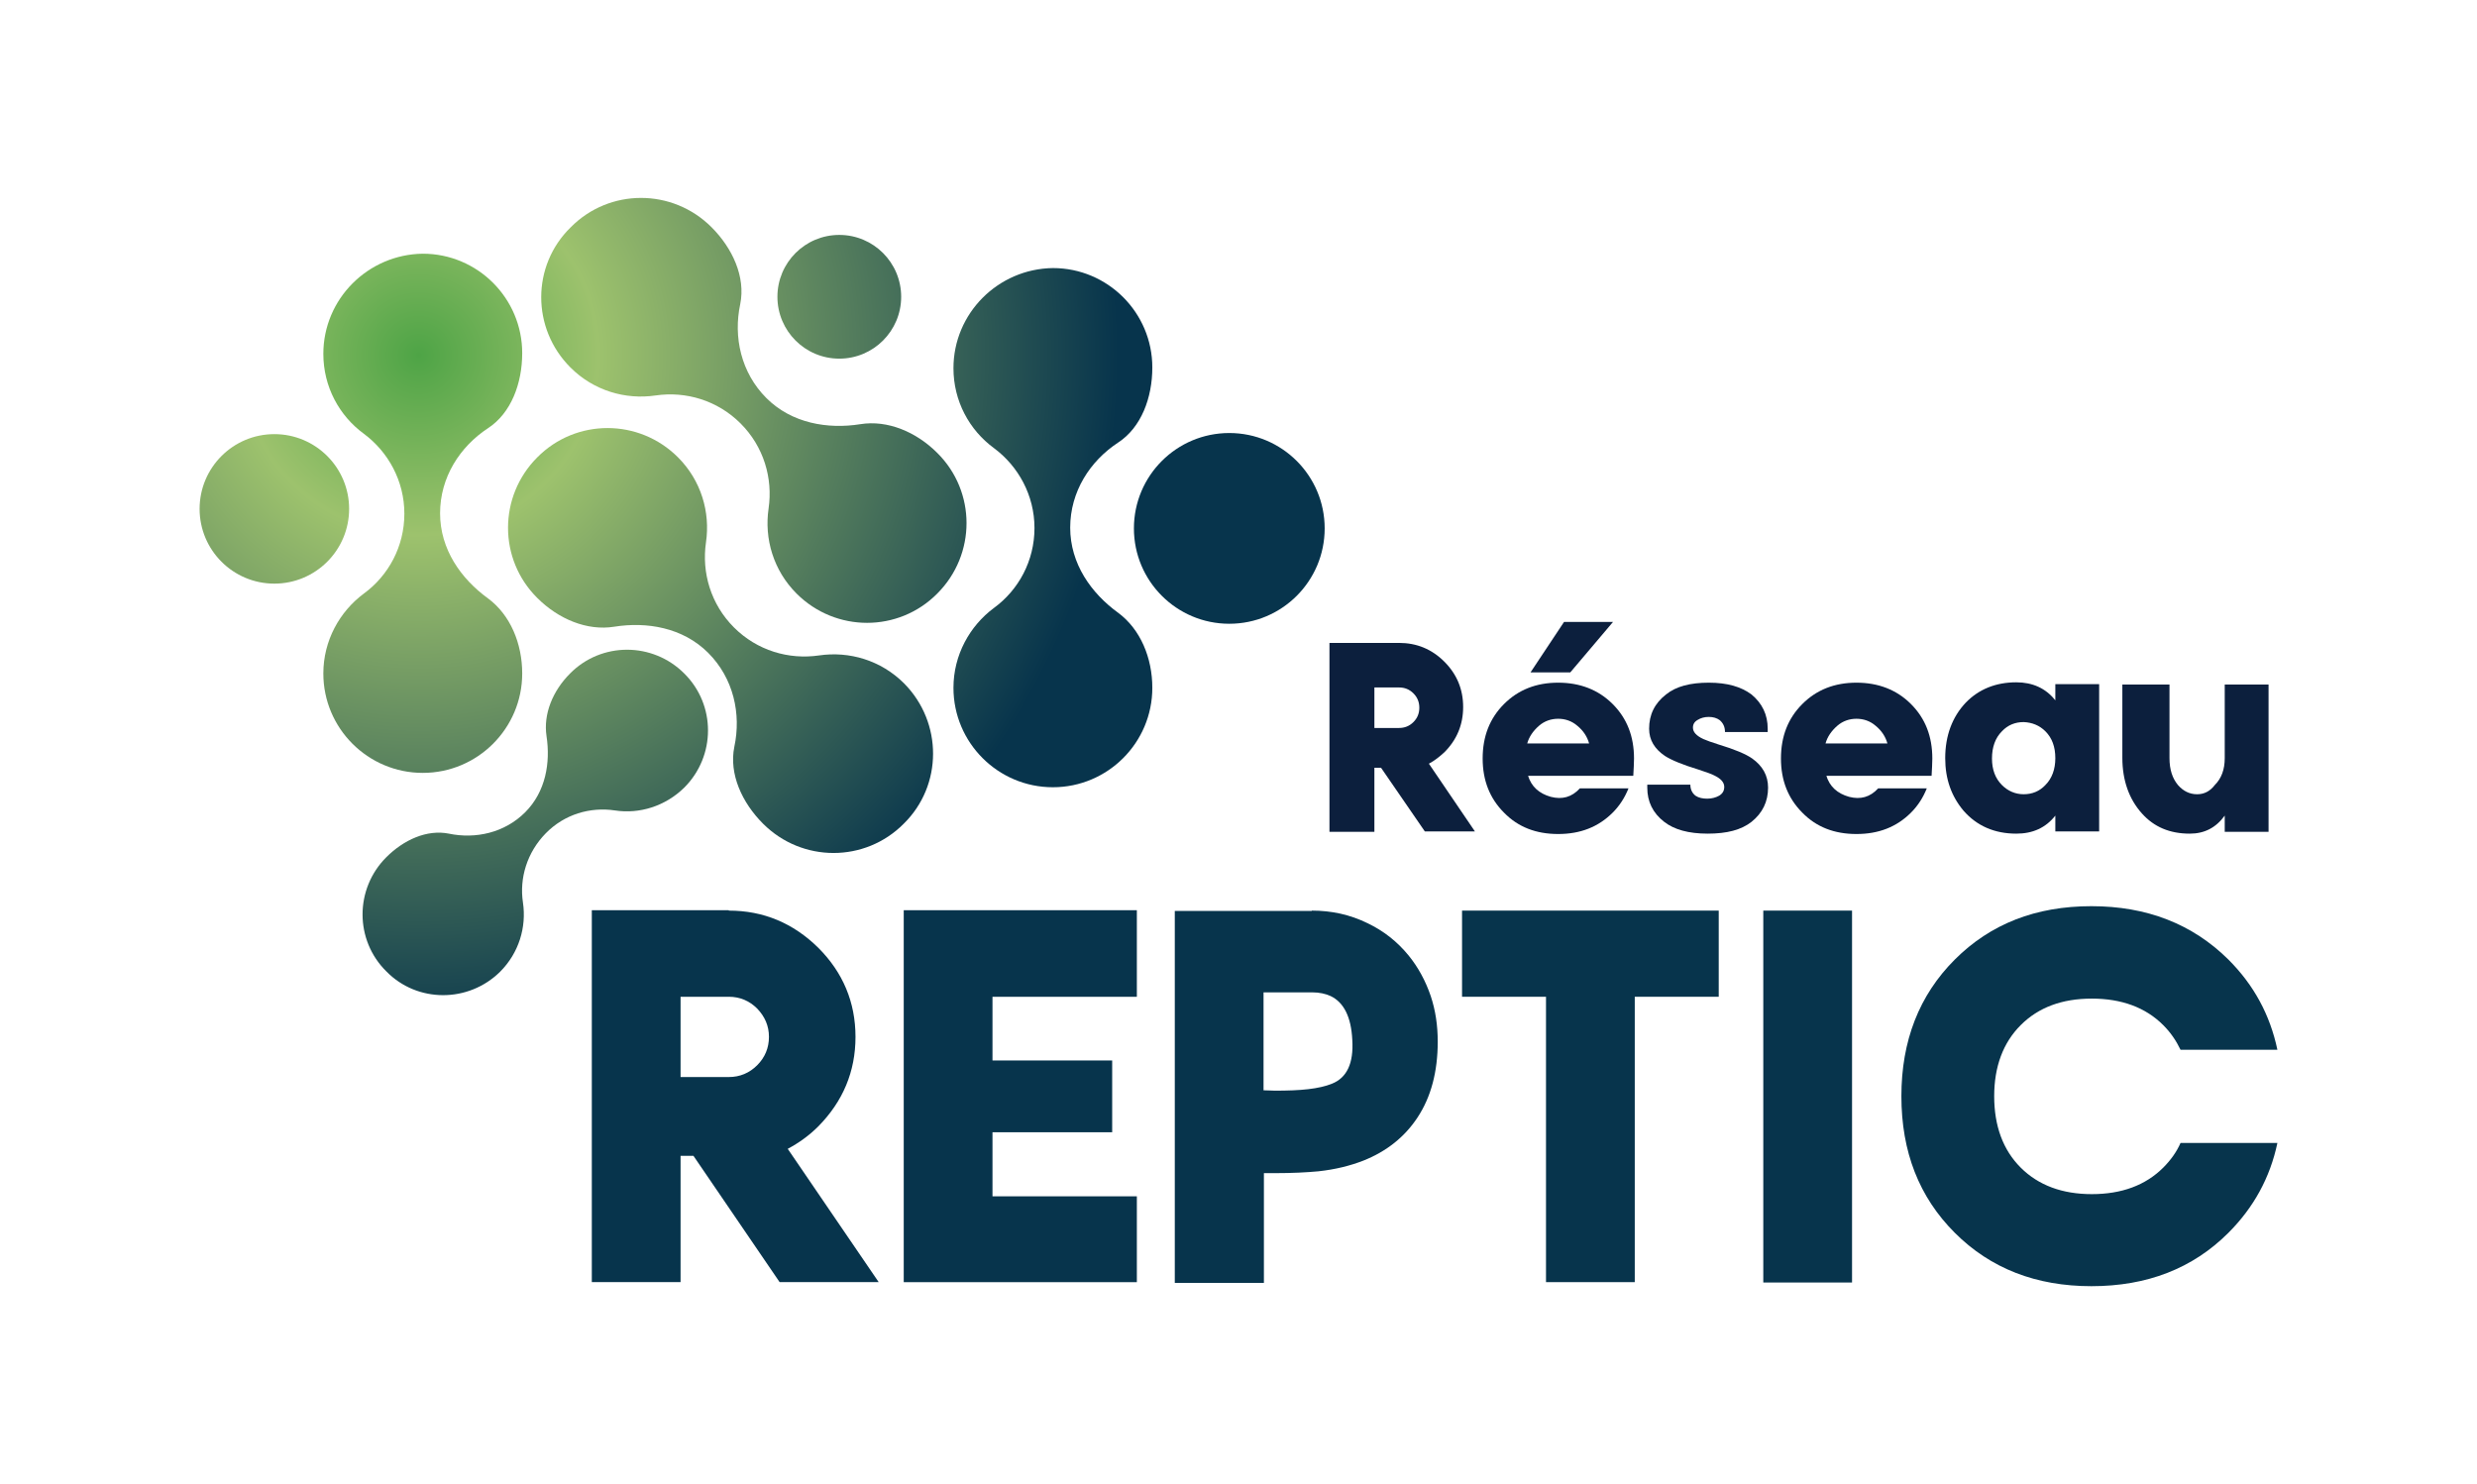 <?xml version="1.0" encoding="utf-8"?>
<!-- Generator: Adobe Illustrator 27.8.0, SVG Export Plug-In . SVG Version: 6.00 Build 0)  -->
<svg version="1.1" id="Layer_1" xmlns="http://www.w3.org/2000/svg" xmlns:xlink="http://www.w3.org/1999/xlink" x="0px" y="0px"
	 viewBox="0 0 672.6 403" style="enable-background:new 0 0 672.6 403;" xml:space="preserve">
<style type="text/css">
	.st0{fill:url(#SVGID_1_);}
	.st1{fill:url(#SVGID_00000156582164830248260560000013344286375916872608_);}
	.st2{fill:url(#SVGID_00000095310445076038938880000007095547943210556834_);}
	.st3{fill:url(#SVGID_00000160886947090317860820000001648331499822093473_);}
	.st4{fill:url(#SVGID_00000101102927495975737390000010910900143963454904_);}
	.st5{fill:url(#SVGID_00000031172982194302983560000002588735206700356799_);}
	.st6{fill:url(#SVGID_00000000912875855048891490000015915077104445261233_);}
	.st7{fill:url(#SVGID_00000031200883171214932810000001091293394539017369_);}
	.st8{fill:#07344C;}
	.st9{fill:#0C1F3D;}
</style>
<g>
	<g>
		<radialGradient id="SVGID_1_" cx="113.7" cy="96.424" r="190.059" gradientUnits="userSpaceOnUse">
			<stop  offset="0" style="stop-color:#4EA446"/>
			<stop  offset="0.257" style="stop-color:#9DC26D"/>
			<stop  offset="1" style="stop-color:#07344C"/>
		</radialGradient>
		<path class="st0" d="M135.8,263.9c5.1-5.1,7.2-12.1,6.2-18.8l0,0c-1-6.6,1.1-13.6,6.2-18.8s12.1-7.2,18.8-6.2l0,0
			c6.6,1,13.6-1.1,18.8-6.2c8.6-8.6,8.6-22.5,0-31c-8.6-8.6-22.5-8.6-31,0c-4.7,4.7-7.3,11-6.4,17c1.1,7.2-0.2,15.1-5.8,20.7
			c-5.6,5.6-13.5,7.3-20.7,5.8c-6-1.2-12.3,1.7-17,6.4c-8.6,8.6-8.6,22.5,0,31C113.3,272.4,127.2,272.4,135.8,263.9z"/>
		
			<radialGradient id="SVGID_00000128476359414742928340000009645538410974681501_" cx="113.7" cy="96.424" r="190.059" gradientUnits="userSpaceOnUse">
			<stop  offset="0" style="stop-color:#4EA446"/>
			<stop  offset="0.257" style="stop-color:#9DC26D"/>
			<stop  offset="1" style="stop-color:#07344C"/>
		</radialGradient>
		<path style="fill:url(#SVGID_00000128476359414742928340000009645538410974681501_);" d="M245.5,185.6c-6.3-6.3-14.9-8.8-23.1-7.6
			l0,0c-8.2,1.2-16.8-1.3-23.1-7.6c-6.3-6.3-8.8-14.9-7.6-23.1l0,0c1.2-8.2-1.3-16.8-7.6-23.1c-10.6-10.6-27.7-10.6-38.2,0
			c-10.6,10.6-10.6,27.7,0,38.2c5.7,5.7,13.5,9,20.9,7.8c8.8-1.4,18.6,0.2,25.5,7.1c6.9,6.9,9,16.6,7.1,25.5
			c-1.5,7.4,2.1,15.2,7.8,20.9c10.6,10.6,27.7,10.6,38.2,0C256,213.3,256,196.2,245.5,185.6z"/>
		
			<radialGradient id="SVGID_00000049205460096924114740000017959496946216932002_" cx="113.7" cy="96.424" r="190.059" gradientUnits="userSpaceOnUse">
			<stop  offset="0" style="stop-color:#4EA446"/>
			<stop  offset="0.257" style="stop-color:#9DC26D"/>
			<stop  offset="1" style="stop-color:#07344C"/>
		</radialGradient>
		<circle style="fill:url(#SVGID_00000049205460096924114740000017959496946216932002_);" cx="333.8" cy="143.5" r="25.9"/>
		
			<radialGradient id="SVGID_00000049195564116496905670000000135923592809962405_" cx="113.7" cy="96.424" r="190.059" gradientUnits="userSpaceOnUse">
			<stop  offset="0" style="stop-color:#4EA446"/>
			<stop  offset="0.257" style="stop-color:#9DC26D"/>
			<stop  offset="1" style="stop-color:#07344C"/>
		</radialGradient>
		<path style="fill:url(#SVGID_00000049195564116496905670000000135923592809962405_);" d="M154.9,99.8c6.3,6.3,14.9,8.8,23.1,7.6
			l0,0c8.2-1.2,16.8,1.3,23.1,7.6c6.3,6.3,8.8,14.9,7.6,23.1l0,0c-1.2,8.2,1.3,16.8,7.6,23.1c10.6,10.6,27.7,10.6,38.2,0
			c10.6-10.6,10.6-27.7,0-38.2c-5.7-5.7-13.5-9-20.9-7.8c-8.8,1.4-18.6-0.2-25.5-7.1c-6.9-6.9-9-16.6-7.1-25.5
			c1.5-7.4-2.1-15.2-7.8-20.9c-10.6-10.6-27.7-10.6-38.2,0C144.3,72.1,144.3,89.2,154.9,99.8z"/>
		
			<radialGradient id="SVGID_00000000913578269898525890000000580466557105536132_" cx="113.7" cy="96.424" r="190.059" gradientUnits="userSpaceOnUse">
			<stop  offset="0" style="stop-color:#4EA446"/>
			<stop  offset="0.257" style="stop-color:#9DC26D"/>
			<stop  offset="1" style="stop-color:#07344C"/>
		</radialGradient>
		<circle style="fill:url(#SVGID_00000000913578269898525890000000580466557105536132_);" cx="74.5" cy="138.2" r="20.3"/>
		
			<radialGradient id="SVGID_00000147217710490167533280000012526820396348437640_" cx="113.7" cy="96.424" r="190.059" gradientUnits="userSpaceOnUse">
			<stop  offset="0" style="stop-color:#4EA446"/>
			<stop  offset="0.257" style="stop-color:#9DC26D"/>
			<stop  offset="1" style="stop-color:#07344C"/>
		</radialGradient>
		<circle style="fill:url(#SVGID_00000147217710490167533280000012526820396348437640_);" cx="227.9" cy="80.6" r="16.8"/>
		
			<radialGradient id="SVGID_00000132068999785317694880000005605888677938250654_" cx="113.7" cy="96.424" r="190.059" gradientUnits="userSpaceOnUse">
			<stop  offset="0" style="stop-color:#4EA446"/>
			<stop  offset="0.257" style="stop-color:#9DC26D"/>
			<stop  offset="1" style="stop-color:#07344C"/>
		</radialGradient>
		<path style="fill:url(#SVGID_00000132068999785317694880000005605888677938250654_);" d="M258.9,100c0,8.9,4.3,16.8,11,21.7v0
			c6.6,4.9,11,12.8,11,21.7s-4.3,16.8-11,21.7v0c-6.6,4.9-11,12.8-11,21.7c0,14.9,12.1,27,27,27c14.9,0,27-12.1,27-27
			c0-8.1-3.2-15.9-9.3-20.4c-7.3-5.3-13-13.3-13-23.1c0-9.8,5.4-18.1,13-23.1c6.3-4.1,9.3-12.2,9.3-20.4c0-14.9-12.1-27-27-27
			C271,73,258.9,85.1,258.9,100z"/>
		
			<radialGradient id="SVGID_00000107547387432033281710000016939087805927951024_" cx="113.7" cy="96.424" r="190.059" gradientUnits="userSpaceOnUse">
			<stop  offset="0" style="stop-color:#4EA446"/>
			<stop  offset="0.257" style="stop-color:#9DC26D"/>
			<stop  offset="1" style="stop-color:#07344C"/>
		</radialGradient>
		<path style="fill:url(#SVGID_00000107547387432033281710000016939087805927951024_);" d="M87.8,96.1c0,8.9,4.3,16.8,11,21.7v0
			c6.6,4.9,11,12.8,11,21.7c0,8.9-4.3,16.8-11,21.7v0c-6.6,4.9-11,12.8-11,21.7c0,14.9,12.1,27,27,27c14.9,0,27-12.1,27-27
			c0-8.1-3.2-15.9-9.3-20.4c-7.3-5.3-13-13.3-13-23.1c0-9.8,5.4-18.1,13-23.1c6.3-4.1,9.3-12.2,9.3-20.4c0-14.9-12.1-27-27-27
			C99.9,69.1,87.8,81.2,87.8,96.1z"/>
	</g>
	<g>
		<g>
			<path class="st8" d="M197.9,247.3c9.4,0,17.5,3.4,24.3,10.1c6.7,6.7,10.1,14.8,10.1,24.2c0,9.4-3.4,17.5-10.1,24.3
				c-2.5,2.5-5.3,4.5-8.3,6.1l24.7,36.2h-26.9l-23.4-34.3h-3.5v34.3h-24.1v-101H197.9z M184.8,270.7v21.8h13.1c3,0,5.6-1.1,7.7-3.2
				c2.1-2.1,3.2-4.7,3.2-7.7c0-3-1.1-5.5-3.2-7.7c-2.1-2.1-4.7-3.2-7.7-3.2H184.8z"/>
			<path class="st8" d="M269.5,288H302v19.5h-32.5v17.4h39.2v23.3h-63.3v-101h63.3v23.5h-39.2V288z"/>
			<path class="st8" d="M356.2,247.3c5.4,0,10.4,1.1,15.1,3.4c4.4,2.1,8.1,5,11.2,8.8c2.6,3.2,4.6,6.9,6,11c1.3,3.9,1.9,8,1.9,12.4
				c0,8.1-1.8,15-5.5,20.6c-3.5,5.3-8.4,9.2-14.7,11.7c-3.6,1.4-7.6,2.4-12.2,2.9c-3.2,0.3-7.1,0.5-11.7,0.5h-3.1v29.8H319v-101
				H356.2z M343.1,269.6v26.5c1.2,0,2.2,0.1,3.1,0.1c3.4,0,6.4-0.1,9-0.4c2.6-0.3,4.8-0.8,6.5-1.5c4-1.6,5.9-5.5,5.5-11.9
				c-0.3-6.2-2.3-10.2-5.9-11.9c-1.3-0.6-3-1-5-1H343.1z"/>
			<path class="st8" d="M397,270.7v-23.4h69.7v23.4h-22.8v77.5h-24.1v-77.5H397z"/>
			<path class="st8" d="M478.8,247.3h24.1v101h-24.1V247.3z"/>
			<path class="st8" d="M592.1,310.4h26.3c-2,9.5-6.5,17.6-13.3,24.4c-9.7,9.7-22.1,14.5-37.2,14.5c-15,0-27.4-4.8-37.1-14.5
				c-9.7-9.7-14.5-22-14.5-37.1c0-15,4.8-27.4,14.5-37.1c9.7-9.7,22-14.5,37.1-14.5c15,0,27.4,4.8,37.2,14.5
				c6.9,6.9,11.3,15,13.3,24.5h-26.3c-1.2-2.5-2.7-4.7-4.7-6.7c-4.8-4.8-11.3-7.2-19.4-7.2c-8.1,0-14.5,2.4-19.3,7.2
				c-4.8,4.8-7.2,11.3-7.2,19.3c0,8.1,2.4,14.6,7.2,19.4c4.8,4.8,11.3,7.2,19.3,7.2c8.1,0,14.6-2.4,19.4-7.2
				C589.4,315.1,591,312.9,592.1,310.4z"/>
		</g>
	</g>
	<g>
		<g>
			<path class="st9" d="M379.9,174.6c4.8,0,8.9,1.7,12.3,5.1c3.4,3.4,5.1,7.5,5.1,12.3c0,4.8-1.7,8.9-5.1,12.3
				c-1.3,1.2-2.7,2.3-4.2,3.1l12.5,18.4h-13.6L375,208.5h-1.8v17.4H361v-51.3H379.9z M373.2,186.6v11.1h6.7c1.5,0,2.8-0.5,3.9-1.6
				c1.1-1.1,1.6-2.4,1.6-3.9c0-1.5-0.5-2.8-1.6-3.9c-1.1-1.1-2.4-1.6-3.9-1.6H373.2z"/>
			<path class="st9" d="M414.9,210.6c0.9,3,3,4.9,6.2,5.8c3.1,0.8,5.7,0.1,7.9-2.3h13.2c-1,2.5-2.4,4.7-4.3,6.6
				c-3.9,3.9-8.8,5.8-14.8,5.8s-10.9-1.9-14.7-5.8c-3.9-3.9-5.8-8.8-5.8-14.7c0-6,1.9-10.9,5.8-14.8c3.9-3.9,8.8-5.8,14.7-5.8
				s10.9,1.9,14.8,5.8c3.9,3.9,5.8,8.8,5.8,14.8c0,1.2-0.1,2.8-0.2,4.7H414.9z M431.5,201.9c-0.5-1.8-1.5-3.4-3.2-4.8
				c-1.5-1.3-3.3-1.9-5.2-1.9s-3.7,0.6-5.2,1.9c-1.6,1.4-2.7,3-3.2,4.8H431.5z M415.6,182.6l9.1-13.7H438l-11.6,13.7H415.6z"/>
			<path class="st9" d="M480,197.9v0.9h-11.6c0-1.4-0.5-2.4-1.4-3.2c-0.8-0.6-1.8-0.9-3-0.9c-1.2,0-2.2,0.3-3,0.8
				c-0.9,0.5-1.3,1.2-1.3,2.1c0,1.2,0.9,2.2,2.8,3.1c0.9,0.4,2.3,0.9,4.2,1.5c4.3,1.3,7.4,2.6,9.1,3.8c2.8,2,4.3,4.6,4.3,7.9
				c0,3.8-1.5,6.9-4.5,9.3c-2.8,2.2-6.7,3.2-11.9,3.2s-9.1-1.1-11.8-3.2c-3.1-2.4-4.6-5.5-4.6-9.3v-0.8h11.7c0,1.3,0.5,2.3,1.4,3
				c0.9,0.6,2,0.8,3.2,0.8c1.2,0,2.3-0.3,3.2-0.8c1-0.6,1.4-1.4,1.4-2.4c0-1.2-0.9-2.2-2.5-3c-0.9-0.5-2.4-1-4.5-1.7
				c-4.3-1.3-7.4-2.6-9.1-3.7c-2.8-1.9-4.3-4.3-4.3-7.4c0-3.8,1.5-6.9,4.6-9.3c2.7-2.2,6.6-3.2,11.6-3.2c5,0,8.8,1.1,11.6,3.2
				C478.5,191,480,194.1,480,197.9z"/>
			<path class="st9" d="M495.9,210.6c0.9,3,3,4.9,6.2,5.8c3.1,0.8,5.7,0.1,7.9-2.3h13.2c-1,2.5-2.4,4.7-4.3,6.6
				c-3.9,3.9-8.8,5.8-14.8,5.8s-10.9-1.9-14.7-5.8c-3.9-3.9-5.8-8.8-5.8-14.7c0-6,1.9-10.9,5.8-14.8c3.9-3.9,8.8-5.8,14.7-5.8
				s10.9,1.9,14.8,5.8c3.9,3.9,5.8,8.8,5.8,14.8c0,1.2-0.1,2.8-0.2,4.7H495.9z M512.5,201.9c-0.5-1.8-1.5-3.4-3.2-4.8
				c-1.5-1.3-3.3-1.9-5.2-1.9s-3.7,0.6-5.2,1.9c-1.6,1.4-2.7,3-3.2,4.8H512.5z"/>
			<path class="st9" d="M558.1,221.5c-2.6,3.3-6.1,4.9-10.6,4.9c-5.9,0-10.7-2.1-14.3-6.2c-3.3-3.9-5-8.6-5-14.3
				c0-6.1,1.9-11.2,5.6-15.1c3.5-3.6,8.1-5.5,13.7-5.5c4.4,0,8,1.6,10.6,4.9v-4.4H570v40h-11.9V221.5z M543.6,213.2
				c1.6,1.6,3.6,2.5,5.9,2.5c2.3,0,4.3-0.8,5.9-2.5c1.8-1.8,2.7-4.3,2.7-7.3v0c0-3.1-0.9-5.5-2.7-7.3c-1.6-1.6-3.6-2.4-5.9-2.5
				c-2.3,0-4.3,0.8-5.9,2.5c-1.8,1.8-2.7,4.3-2.7,7.4C540.9,209,541.8,211.4,543.6,213.2z"/>
			<path class="st9" d="M576.4,185.9h12.7v20c0,3.1,0.8,5.5,2.3,7.3c1.4,1.6,3.1,2.5,5.2,2.5c1.9,0,3.5-0.8,4.8-2.5
				c1.8-1.8,2.7-4.2,2.7-7.3v-20h11.9v40h-11.9v-4.4c-2.4,3.3-5.5,4.9-9.5,4.9c-5.4,0-9.7-1.8-13-5.5c-3.5-3.9-5.3-9-5.3-15.1V185.9
				z"/>
		</g>
	</g>
</g>
</svg>
